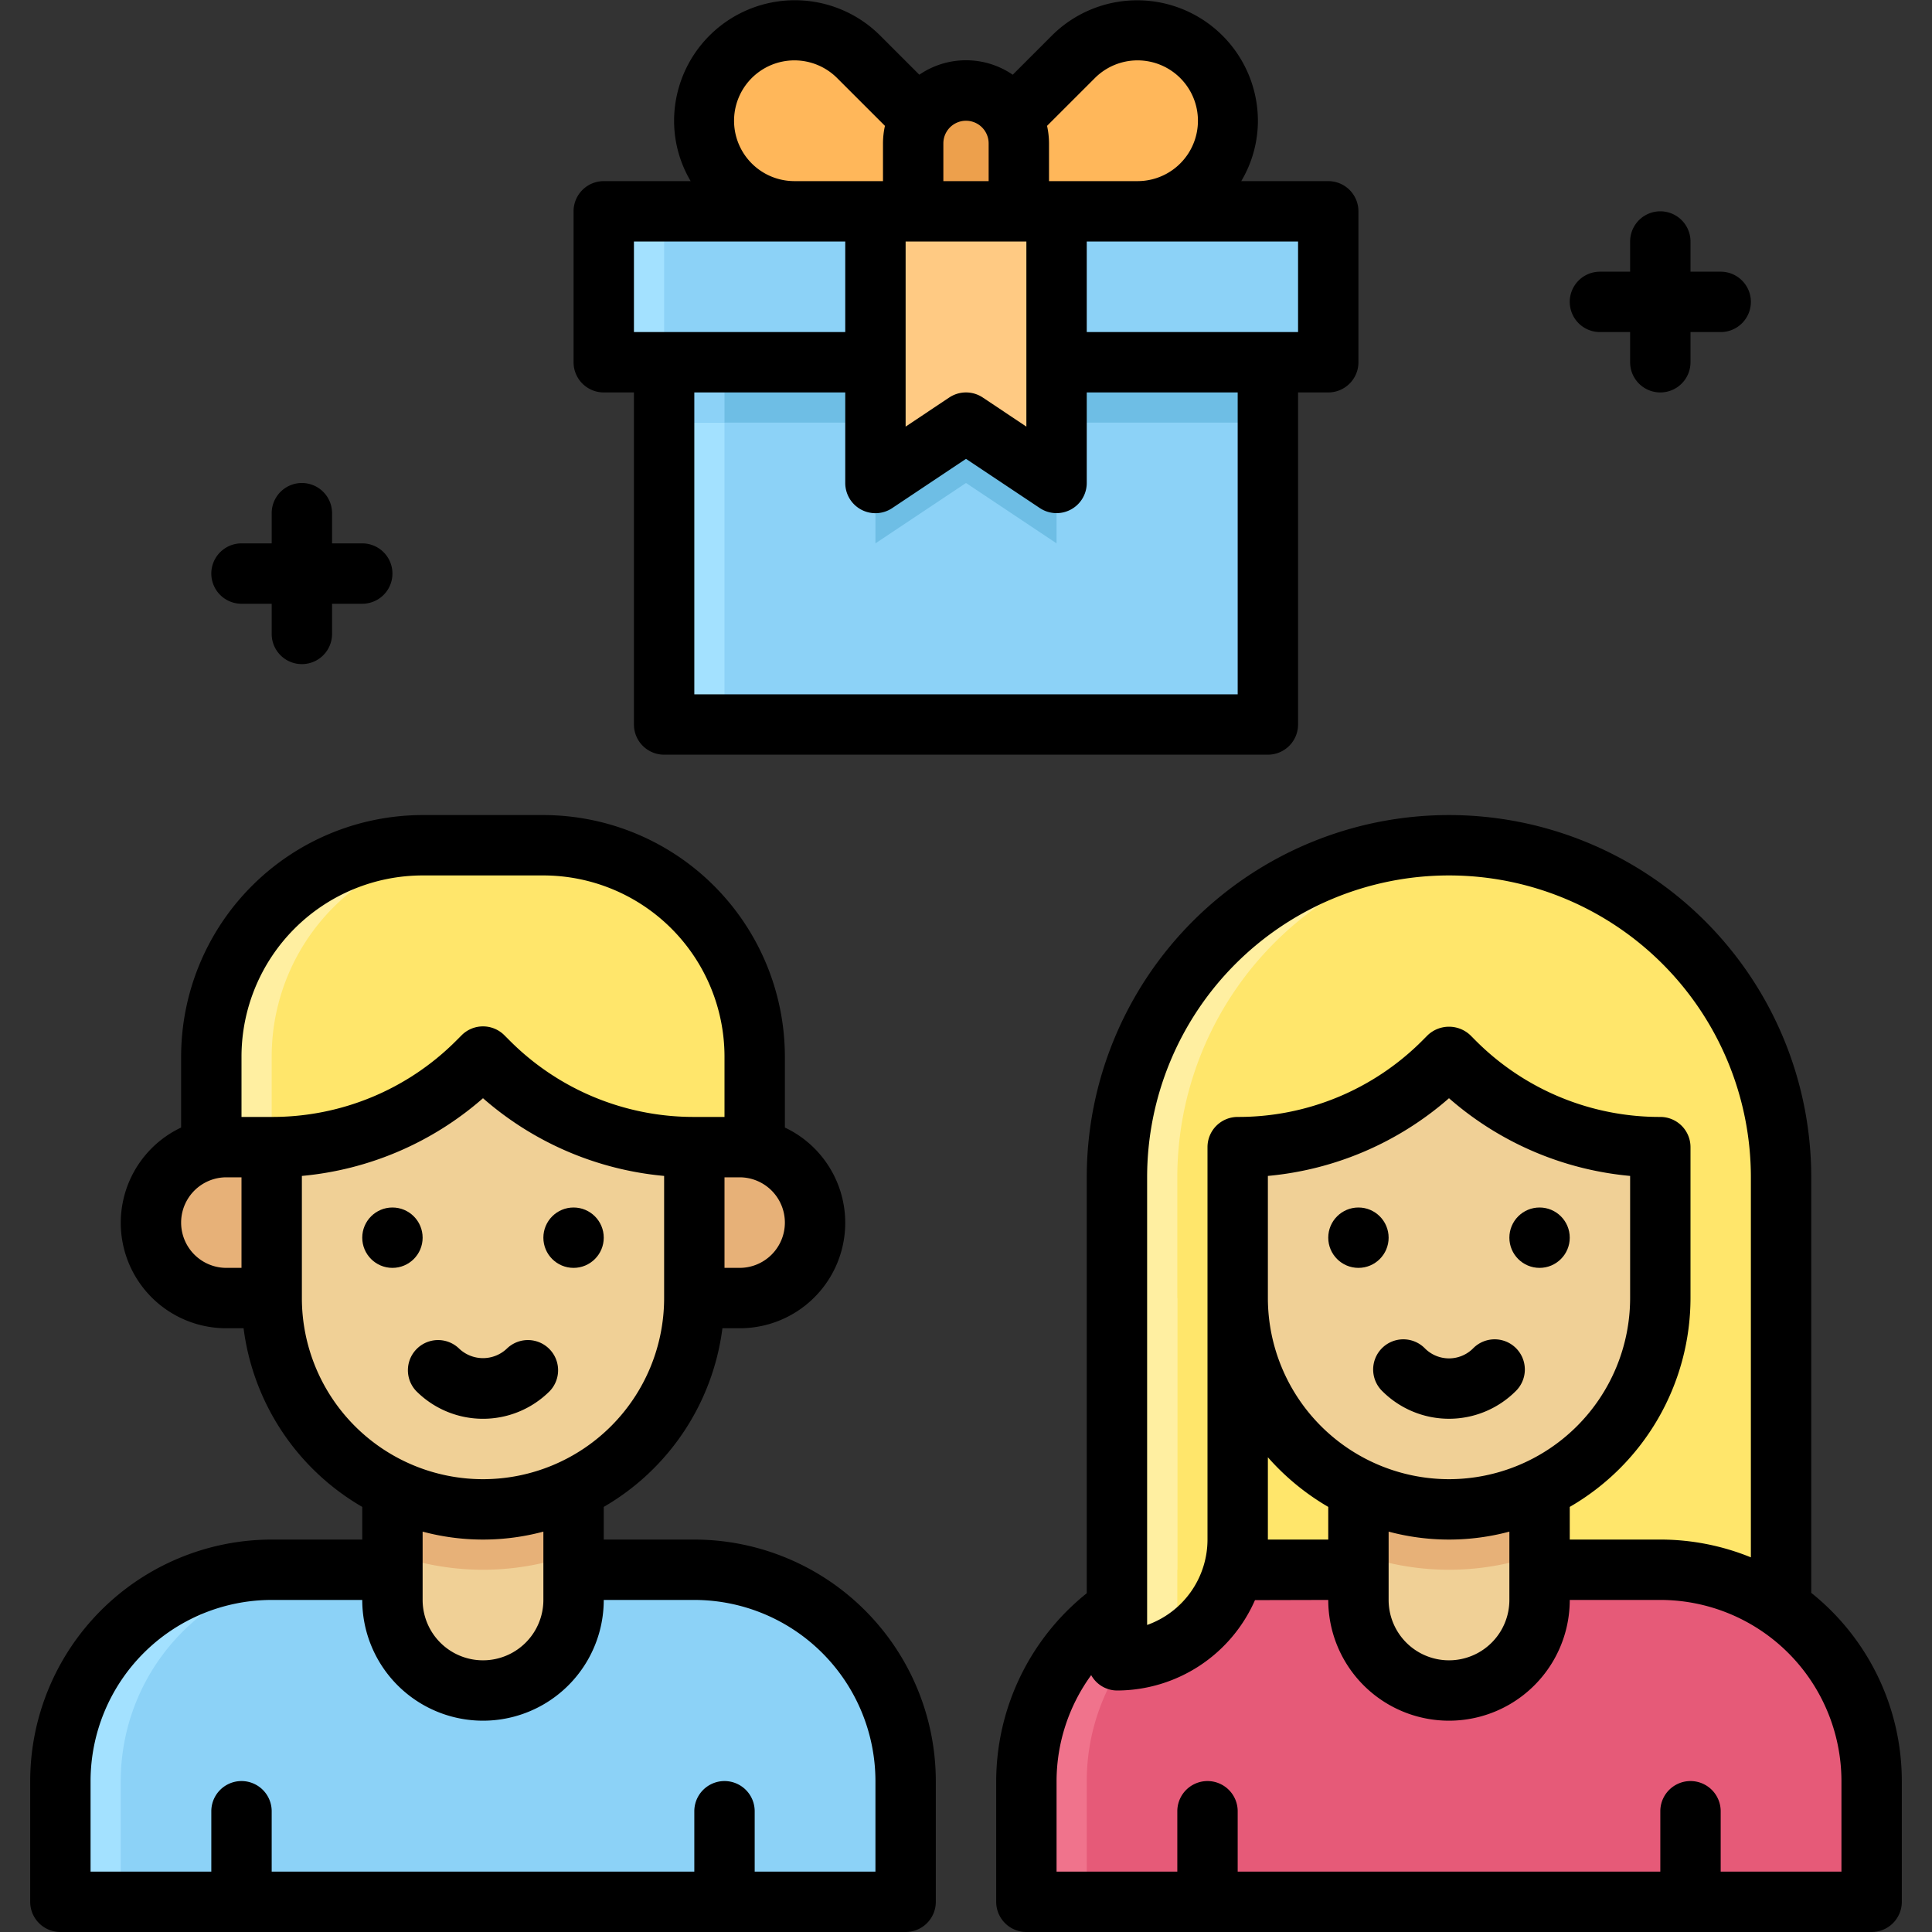 <?xml version="1.0" encoding="UTF-8"?> <svg xmlns="http://www.w3.org/2000/svg" id="Filled_Expand" height="512" viewBox="0 0 64 64" width="512" data-name="Filled Expand"><rect x="0" y="0" width="64" height="64" fill="#333333" stroke="none"/><path d="m14 28h4a7 7 0 0 1 7 7v5a0 0 0 0 1 0 0h-18a0 0 0 0 1 0 0v-5a7 7 0 0 1 7-7z" fill="#ffefa1"></path><path d="m18 28h-2a7 7 0 0 0 -7 7v5h16v-5a7 7 0 0 0 -7-7z" fill="#ffe66b"></path><path d="m9 52h14a7 7 0 0 1 7 7v4a0 0 0 0 1 0 0h-28a0 0 0 0 1 0 0v-4a7 7 0 0 1 7-7z" fill="#a3e1ff"></path><path d="m23 52h-12a7 7 0 0 0 -7 7v4h26v-4a7 7 0 0 0 -7-7z" fill="#8cd2f7"></path><rect fill="#f0d096" height="12" rx="3" width="6" x="13" y="44"></rect><path d="m16 44a3 3 0 0 0 -3 3v4.475a8.834 8.834 0 0 0 6 0v-4.475a3 3 0 0 0 -3-3z" fill="#e7b178"></path><path d="m16 50a7 7 0 0 1 -7-7v-5a9.656 9.656 0 0 0 6.828-2.828l.172-.172.172.172a9.656 9.656 0 0 0 6.828 2.828v5a7 7 0 0 1 -7 7z" fill="#f0d096"></path><path d="m23 38h1.5a2.5 2.5 0 0 1 2.5 2.5 2.5 2.5 0 0 1 -2.5 2.5h-1.5a0 0 0 0 1 0 0v-5a0 0 0 0 1 0 0z" fill="#e7b178"></path><path d="m5 38h1.5a2.5 2.5 0 0 1 2.5 2.5 2.5 2.5 0 0 1 -2.5 2.5h-1.5a0 0 0 0 1 0 0v-5a0 0 0 0 1 0 0z" fill="#e7b178" transform="matrix(-1 0 0 -1 14 81)"></path><path d="m48 28a11 11 0 0 0 -11 11v16h22v-16a11 11 0 0 0 -11-11z" fill="#ffe66b"></path><path d="m41 52h14a7 7 0 0 1 7 7v4a0 0 0 0 1 0 0h-28a0 0 0 0 1 0 0v-4a7 7 0 0 1 7-7z" fill="#f0738c"></path><path d="m55 52h-12a7 7 0 0 0 -7 7v4h26v-4a7 7 0 0 0 -7-7z" fill="#e65a78"></path><rect fill="#f0d096" height="12" rx="3" width="6" x="45" y="44"></rect><path d="m48 44a3 3 0 0 0 -3 3v4.475a8.834 8.834 0 0 0 6 0v-4.475a3 3 0 0 0 -3-3z" fill="#e7b178"></path><path d="m48 50a7 7 0 0 1 -7-7v-5a9.656 9.656 0 0 0 6.828-2.828l.172-.172.172.172a9.656 9.656 0 0 0 6.828 2.828v5a7 7 0 0 1 -7 7z" fill="#f0d096"></path><path d="m20 7h24v5h-24z" fill="#a3e1ff" transform="matrix(-1 0 0 -1 64 19)"></path><path d="m22 7h22v5h-22z" fill="#8cd2f7" transform="matrix(-1 0 0 -1 66 19)"></path><path d="m22 12h20v12h-20z" fill="#a3e1ff" transform="matrix(-1 0 0 -1 64 36)"></path><path d="m24 12h18v12h-18z" fill="#8cd2f7" transform="matrix(-1 0 0 -1 66 36)"></path><path d="m29 12v6l3-2 3 2v-6z" fill="#6ebee5"></path><path d="m22 12h20v2h-20z" fill="#6ebee5"></path><path d="m22 12h2v2h-2z" fill="#8cd2f7"></path><path d="m29 7h6v9l-3-2-3 2z" fill="#ffca83"></path><path d="m28.442 1.884 2.558 2.558v2.558h-4.677a3 3 0 0 1 -3-3 3 3 0 0 1 5.119-2.116z" fill="#ffb75a"></path><path d="m35.558 1.884-2.558 2.558v2.558h4.677a3 3 0 0 0 3-3 3 3 0 0 0 -5.119-2.116z" fill="#ffb75a"></path><path d="m30.25 3h3.5a0 0 0 0 1 0 0v2.25a1.75 1.75 0 0 1 -1.75 1.75 1.75 1.75 0 0 1 -1.75-1.75v-2.25a0 0 0 0 1 0 0z" fill="#eda04c" transform="matrix(-1 0 0 -1 64 10)"></path><path d="m37 43v12a4 4 0 0 0 4-4v-8" fill="#ffe66b"></path><path d="m49 28.05c-.33-.029-.662-.05-1-.05a11 11 0 0 0 -11 11v13h2v-13a11 11 0 0 1 10-10.95z" fill="#ffefa1"></path><path d="m39 43h-2v12a3.955 3.955 0 0 0 2-.555z" fill="#ffefa1"></path><path d="m53 11h1v1a1 1 0 0 0 2 0v-1h1a1 1 0 0 0 0-2h-1v-1a1 1 0 0 0 -2 0v1h-1a1 1 0 0 0 0 2z"></path><path d="m8 20h1v1a1 1 0 0 0 2 0v-1h1a1 1 0 0 0 0-2h-1v-1a1 1 0 0 0 -2 0v1h-1a1 1 0 0 0 0 2z"></path><circle cx="45" cy="41" r="1"></circle><circle cx="51" cy="41" r="1"></circle><path d="m48.793 44.672a1.127 1.127 0 0 1 -1.586 0 1 1 0 1 0 -1.414 1.414 3.126 3.126 0 0 0 4.414 0 1 1 0 1 0 -1.414-1.414z"></path><path d="m60 52.765v-13.765a12 12 0 0 0 -24 0v13.778a8 8 0 0 0 -3 6.222v4a1 1 0 0 0 1 1h28a1 1 0 0 0 1-1v-4a7.984 7.984 0 0 0 -3-6.235zm-22-13.765a10 10 0 0 1 20 0v12.589a7.945 7.945 0 0 0 -3-.589h-3v-1.082a8 8 0 0 0 4-6.918v-5a1 1 0 0 0 -1-1 8.6 8.6 0 0 1 -6.121-2.534l-.171-.172a1.028 1.028 0 0 0 -1.416 0l-.17.171a8.6 8.6 0 0 1 -6.122 2.535 1 1 0 0 0 -1 1v13a3.006 3.006 0 0 1 -2 2.829zm10 10a6.006 6.006 0 0 1 -6-6v-4.046a10.57 10.57 0 0 0 6-2.574 10.57 10.57 0 0 0 6 2.574v4.046a6.006 6.006 0 0 1 -6 6zm2 1.737v2.263a2 2 0 0 1 -4 0v-2.263a7.736 7.736 0 0 0 4 0zm-6-.819v1.082h-2v-2.726a8.069 8.069 0 0 0 2 1.644zm17 12.082h-4v-2a1 1 0 0 0 -2 0v2h-14v-2a1 1 0 0 0 -2 0v2h-4v-3a5.984 5.984 0 0 1 1.147-3.509.986.986 0 0 0 .853.509 5 5 0 0 0 4.573-2.994l2.427-.006a4 4 0 0 0 8 0h3a6.006 6.006 0 0 1 6 6z"></path><path d="m23 51h-3v-1.082a8.009 8.009 0 0 0 3.931-5.918h.569a3.492 3.492 0 0 0 1.5-6.649v-2.351a8.009 8.009 0 0 0 -8-8h-4a8.009 8.009 0 0 0 -8 8v2.351a3.492 3.492 0 0 0 1.5 6.649h.569a8.009 8.009 0 0 0 3.931 5.918v1.082h-3a8.009 8.009 0 0 0 -8 8v4a1 1 0 0 0 1 1h28a1 1 0 0 0 1-1v-4a8.009 8.009 0 0 0 -8-8zm3-10.5a1.5 1.5 0 0 1 -1.5 1.5h-.5v-3h.5a1.5 1.5 0 0 1 1.5 1.5zm-18 1.5h-.5a1.5 1.5 0 0 1 0-3h.5zm0-5v-2a6.006 6.006 0 0 1 6-6h4a6.006 6.006 0 0 1 6 6v2h-1a8.6 8.6 0 0 1 -6.121-2.535l-.172-.172a1 1 0 0 0 -1.414 0l-.172.172a8.6 8.6 0 0 1 -6.121 2.535zm2 6v-4.046a10.564 10.564 0 0 0 6-2.574 10.564 10.564 0 0 0 6 2.574v4.046a6 6 0 0 1 -12 0zm8 7.737v2.263a2 2 0 0 1 -4 0v-2.263a7.736 7.736 0 0 0 4 0zm11 11.263h-4v-2a1 1 0 0 0 -2 0v2h-14v-2a1 1 0 0 0 -2 0v2h-4v-3a6.006 6.006 0 0 1 6-6h3a4 4 0 0 0 8 0h3a6.006 6.006 0 0 1 6 6z"></path><circle cx="13" cy="41" r="1"></circle><circle cx="19" cy="41" r="1"></circle><path d="m18.207 46.086a1 1 0 0 0 -1.414-1.414 1.148 1.148 0 0 1 -1.586 0 1 1 0 0 0 -1.414 1.414 3.124 3.124 0 0 0 4.414 0z"></path><path d="m20 13h1v11a1 1 0 0 0 1 1h20a1 1 0 0 0 1-1v-11h1a1 1 0 0 0 1-1v-5a1 1 0 0 0 -1-1h-2.882a3.92 3.92 0 0 0 .552-2 4 4 0 0 0 -6.822-2.825l-1.3 1.3a2.738 2.738 0 0 0 -3.094 0l-1.3-1.3a4 4 0 0 0 -6.824 2.825 3.918 3.918 0 0 0 .549 2h-2.879a1 1 0 0 0 -1 1v5a1 1 0 0 0 1 1zm23-5v3h-7v-3zm-6.738-5.407a2 2 0 1 1 1.417 3.407h-2.929v-1.25a2.715 2.715 0 0 0 -.065-.581zm-5.012 2.157a.75.75 0 0 1 1.5 0v1.25h-1.5zm-1.25 3.25h4v6.132l-1.445-.964a1 1 0 0 0 -1.11 0l-1.445.964zm2 7.2 2.445 1.63a1 1 0 0 0 1.555-.83v-3h5v10h-18v-10h5v3a1 1 0 0 0 1.555.832zm-4.262-12.607 1.577 1.576a2.715 2.715 0 0 0 -.065.581v1.25h-2.929a2 2 0 1 1 1.417-3.407zm-6.738 5.407h7v3h-7z"></path></svg> 